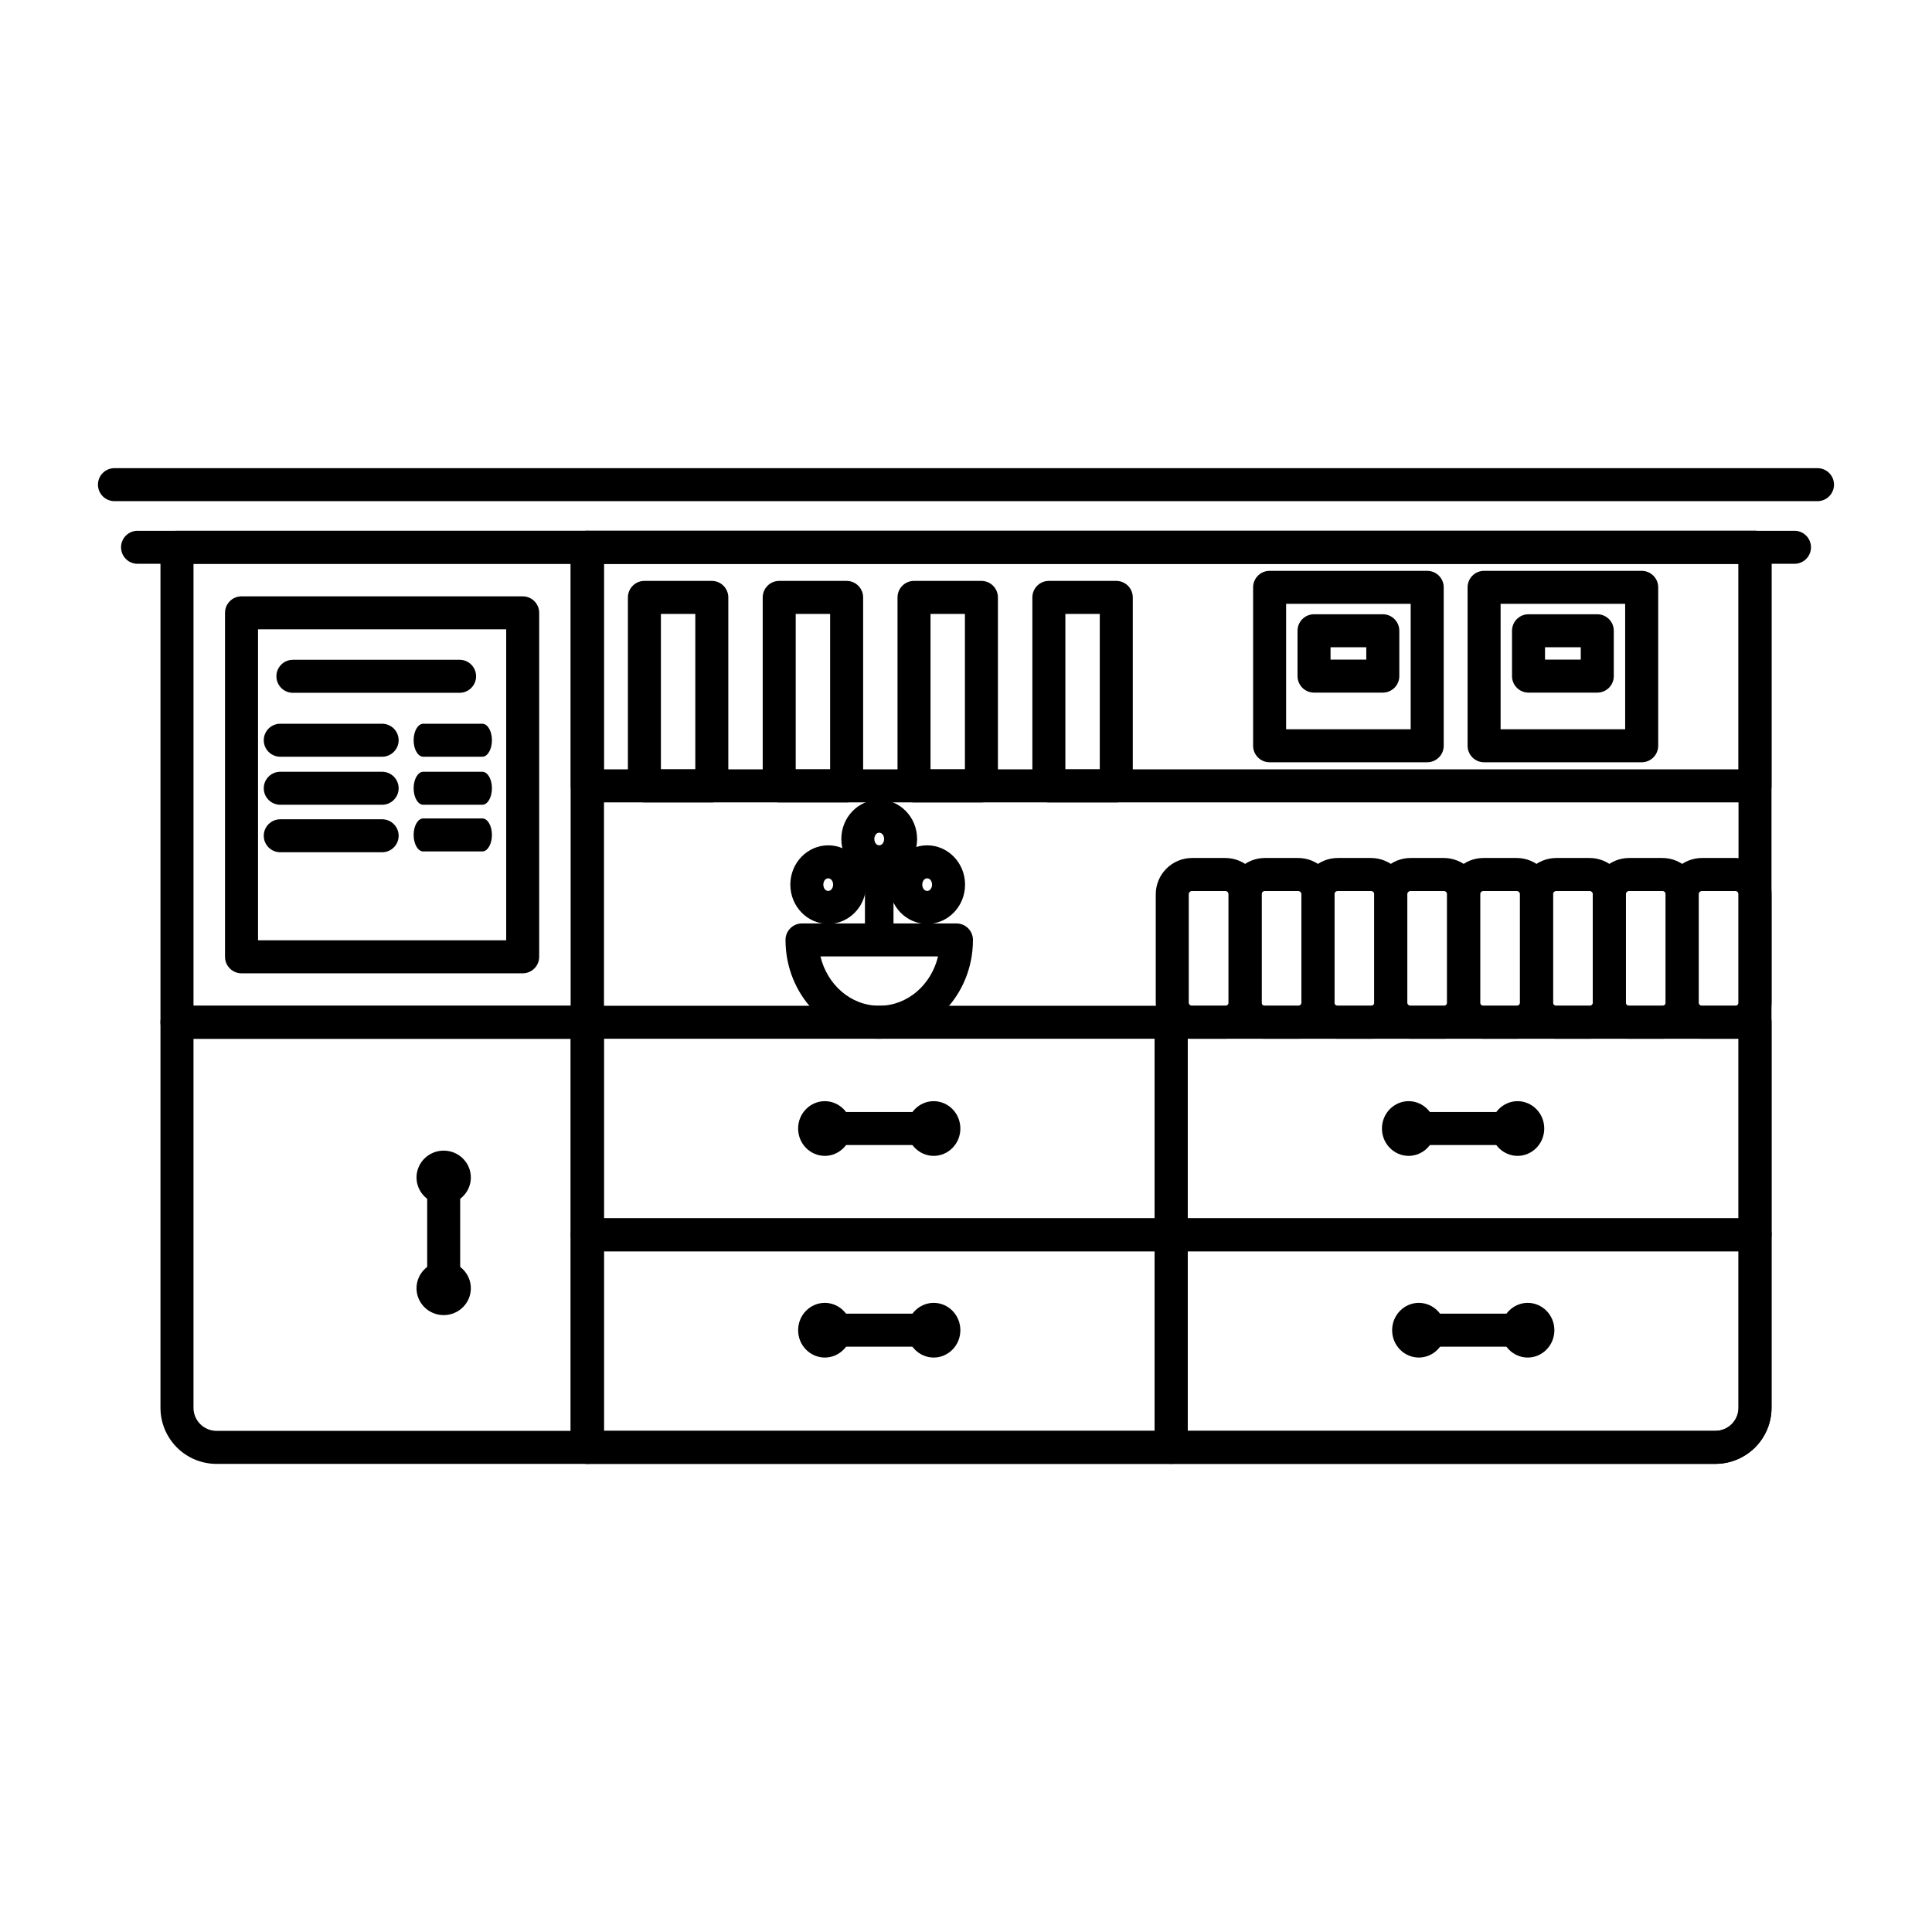 <?xml version="1.0" encoding="UTF-8"?>
<!-- The Best Svg Icon site in the world: iconSvg.co, Visit us! https://iconsvg.co -->
<svg fill="#000000" width="800px" height="800px" version="1.1" viewBox="144 144 512 512" xmlns="http://www.w3.org/2000/svg">
 <g fill-rule="evenodd">
  <path d="m458.74 414.91c0-2.418-1.961-4.375-4.379-4.375h-154.73c-2.414 0-4.371 1.957-4.371 4.375v56.324c0 2.414 1.957 4.375 4.371 4.375h154.73c2.418 0 4.379-1.961 4.379-4.375zm-154.73 4.371v47.582h145.98v-47.582z"/>
  <path d="m613.48 471.24c0-2.418-1.965-4.375-4.379-4.375h-154.73c-2.418 0-4.375 1.957-4.375 4.375v56.324c0 2.414 1.957 4.375 4.375 4.375h144.23c8.215-0.008 14.875-6.664 14.875-14.871v-45.828zm-8.754 4.367h-145.98v47.582h139.86c3.383 0 6.121-2.742 6.121-6.121z"/>
  <path d="m613.47 289.04c0-2.418-1.957-4.375-4.371-4.375h-309.46c-2.414 0-4.371 1.957-4.371 4.375v238.52c0 2.41 1.957 4.375 4.371 4.375h298.96c3.941 0 7.727-1.574 10.516-4.356 2.785-2.793 4.352-6.574 4.352-10.52v-228.02zm-8.746 4.367h-300.71v229.78h294.59c1.621 0 3.18-0.648 4.332-1.793 1.145-1.148 1.789-2.707 1.789-4.332z"/>
  <path d="m613.47 289.04c0-2.418-1.957-4.375-4.371-4.375h-309.46c-2.414 0-4.371 1.957-4.371 4.375v63.223c0 2.414 1.957 4.367 4.371 4.367h309.46c2.414 0 4.371-1.953 4.371-4.367zm-309.46 4.367v54.48h300.71v-54.48z"/>
  <path d="m304.02 289.04c0-2.418-1.957-4.375-4.371-4.375h-108.75c-2.41 0-4.371 1.957-4.371 4.375v125.87c0 2.414 1.961 4.371 4.371 4.371h108.75c2.414 0 4.371-1.957 4.371-4.371zm-108.74 4.367v117.13h100v-117.13z"/>
  <path d="m304.02 414.92c0-2.414-1.957-4.375-4.371-4.375h-108.75c-2.41 0-4.371 1.961-4.371 4.375v102.16c0 3.945 1.566 7.727 4.356 10.516 2.789 2.789 6.57 4.352 10.512 4.352h98.254c2.414 0 4.371-1.961 4.371-4.371zm-8.742 108.28v-103.91h-100v97.785c0 1.621 0.641 3.18 1.789 4.328 1.148 1.145 2.711 1.793 4.328 1.793z"/>
  <path d="m180.45 293.41h439.11c2.41 0 4.371-1.957 4.371-4.375 0-2.414-1.961-4.371-4.371-4.371h-439.11c-2.414 0-4.371 1.957-4.371 4.371 0 2.418 1.957 4.375 4.371 4.375z"/>
  <path d="m174.33 276.81h451.33c2.41 0 4.371-1.957 4.371-4.375 0-2.41-1.961-4.367-4.371-4.367h-451.33c-2.414 0-4.371 1.957-4.371 4.367 0 2.418 1.957 4.375 4.371 4.375z"/>
  <path d="m458.74 471.24c0-2.418-1.961-4.375-4.379-4.375h-154.73c-2.414 0-4.371 1.957-4.371 4.375v56.324c0 2.414 1.957 4.375 4.371 4.375h154.73c2.418 0 4.379-1.961 4.379-4.375zm-154.73 4.367v47.582h145.98v-47.582z"/>
  <path d="m613.48 414.91c0-2.418-1.965-4.375-4.379-4.375h-154.73c-2.418 0-4.375 1.957-4.375 4.375v56.324c0 2.414 1.957 4.375 4.375 4.375h154.73c2.414 0 4.379-1.961 4.379-4.375zm-154.73 4.371v47.582h145.98v-47.582z"/>
  <path d="m526.6 299.65c0-2.418-1.965-4.371-4.379-4.371h-41.758c-2.418 0-4.375 1.953-4.375 4.371v41.984c0 2.418 1.957 4.375 4.375 4.375h41.758c2.414 0 4.379-1.957 4.379-4.375zm-41.766 4.371v33.242h33.012v-33.242z"/>
  <path d="m583.44 299.65c0-2.418-1.965-4.371-4.379-4.371h-41.758c-2.418 0-4.375 1.953-4.375 4.371v41.984c0 2.418 1.957 4.375 4.375 4.375h41.758c2.414 0 4.379-1.957 4.379-4.375zm-41.766 4.371v33.242h33.012v-33.242z"/>
  <path d="m362.57 447.45h28.859c2.414 0 4.371-1.965 4.371-4.375 0-2.414-1.957-4.375-4.371-4.375h-28.859c-2.418 0-4.375 1.961-4.375 4.375 0 2.41 1.957 4.375 4.375 4.375z"/>
  <path d="m517.3 447.45h28.859c2.418 0 4.375-1.965 4.375-4.375 0-2.414-1.957-4.375-4.375-4.375h-28.859c-2.414 0-4.371 1.961-4.371 4.375 0 2.41 1.957 4.375 4.371 4.375z"/>
  <path d="m520 500.89h28.859c2.418 0 4.375-1.961 4.375-4.375 0-2.41-1.957-4.375-4.375-4.375h-28.859c-2.414 0-4.371 1.965-4.371 4.375 0 2.414 1.957 4.375 4.371 4.375z"/>
  <path d="m362.57 500.89h28.859c2.414 0 4.371-1.961 4.371-4.375 0-2.41-1.957-4.375-4.371-4.375h-28.859c-2.418 0-4.375 1.965-4.375 4.375 0 2.414 1.957 4.375 4.375 4.375z"/>
  <path d="m355.51 443.07c0 4.074 3.25 7.25 7.07 7.25 3.824 0 7.07-3.176 7.07-7.25 0-4.074-3.246-7.25-7.07-7.25-3.82 0-7.07 3.176-7.07 7.25zm8.75 0c0 0.902-0.828 1.496-1.68 1.496-0.848 0-1.676-0.594-1.676-1.496 0-0.902 0.828-1.496 1.676-1.496 0.852 0 1.68 0.594 1.68 1.496z"/>
  <path d="m510.23 443.07c0 4.074 3.25 7.25 7.07 7.25 3.824 0 7.07-3.176 7.07-7.25 0-4.074-3.246-7.25-7.07-7.25-3.82 0-7.07 3.176-7.07 7.25zm8.75 0c0 0.902-0.828 1.496-1.68 1.496-0.848 0-1.676-0.594-1.676-1.496 0-0.902 0.828-1.496 1.676-1.496 0.852 0 1.68 0.594 1.68 1.496z"/>
  <path d="m512.93 496.52c0 4.07 3.246 7.246 7.07 7.246 3.824 0 7.066-3.176 7.066-7.246 0-4.074-3.242-7.25-7.066-7.25-3.824 0-7.07 3.176-7.07 7.25zm8.746 0c0 0.902-0.824 1.496-1.676 1.496-0.848 0-1.676-0.594-1.676-1.496 0-0.906 0.828-1.5 1.676-1.5 0.852 0 1.676 0.594 1.676 1.5z"/>
  <path d="m355.51 496.52c0 4.07 3.25 7.246 7.07 7.246 3.824 0 7.07-3.176 7.07-7.246 0-4.074-3.246-7.25-7.07-7.25-3.82 0-7.07 3.176-7.07 7.25zm8.75 0c0 0.902-0.828 1.496-1.68 1.496-0.848 0-1.676-0.594-1.676-1.496 0-0.906 0.828-1.5 1.676-1.5 0.852 0 1.68 0.594 1.68 1.5z"/>
  <path d="m384.37 443.07c0 4.074 3.246 7.25 7.07 7.25s7.066-3.176 7.066-7.25c0-4.074-3.242-7.25-7.066-7.25s-7.07 3.176-7.07 7.25zm8.746 0c0 0.902-0.824 1.496-1.676 1.496-0.848 0-1.676-0.594-1.676-1.496 0-0.902 0.828-1.496 1.676-1.496 0.852 0 1.676 0.594 1.676 1.496z"/>
  <path d="m257.21 456.04v29.359c0 2.414 1.953 4.371 4.371 4.371 2.41 0 4.371-1.957 4.371-4.371v-29.359c0-2.414-1.961-4.371-4.371-4.371-2.418 0-4.371 1.957-4.371 4.371z"/>
  <path d="m261.58 448.93c-4.012 0-7.199 3.223-7.199 7.113s3.188 7.113 7.199 7.113c4.008 0 7.199-3.223 7.199-7.113s-3.191-7.113-7.199-7.113zm0 8.746c-0.895 0-1.547-0.766-1.547-1.633 0-0.863 0.652-1.625 1.547-1.625 0.887 0 1.547 0.762 1.547 1.625 0 0.867-0.66 1.633-1.547 1.633z"/>
  <path d="m261.58 478.29c-4.012 0-7.199 3.223-7.199 7.113 0 3.894 3.188 7.117 7.199 7.117 4.008 0 7.199-3.223 7.199-7.117 0-3.891-3.191-7.113-7.199-7.113zm0 8.746c-0.895 0-1.547-0.766-1.547-1.633 0-0.859 0.652-1.625 1.547-1.625 0.887 0 1.547 0.766 1.547 1.625 0 0.867-0.66 1.633-1.547 1.633z"/>
  <path d="m539.1 443.07c0 4.074 3.25 7.25 7.07 7.25 3.828 0 7.07-3.176 7.07-7.25 0-4.074-3.242-7.25-7.07-7.25-3.82 0-7.07 3.176-7.07 7.25zm8.75 0c0 0.902-0.828 1.496-1.68 1.496-0.848 0-1.672-0.594-1.672-1.496 0-0.902 0.824-1.496 1.672-1.496 0.852 0 1.68 0.594 1.68 1.496z"/>
  <path d="m541.79 496.52c0 4.07 3.246 7.246 7.066 7.246 3.828 0 7.07-3.176 7.07-7.246 0-4.074-3.242-7.25-7.07-7.25-3.82 0-7.066 3.176-7.066 7.25zm8.746 0c0 0.902-0.824 1.496-1.68 1.496-0.844 0-1.672-0.594-1.672-1.496 0-0.906 0.828-1.5 1.672-1.5 0.855 0 1.68 0.594 1.68 1.5z"/>
  <path d="m384.37 496.52c0 4.07 3.246 7.246 7.07 7.246s7.066-3.176 7.066-7.246c0-4.074-3.242-7.25-7.066-7.25s-7.07 3.176-7.07 7.25zm8.746 0c0 0.902-0.824 1.496-1.676 1.496-0.848 0-1.676-0.594-1.676-1.496 0-0.906 0.828-1.5 1.676-1.5 0.852 0 1.676 0.594 1.676 1.5z"/>
  <path d="m397.47 388.72h-40.926c-2.414 0-4.375 1.957-4.375 4.375 0 14.527 11.207 26.188 24.836 26.188 13.578 0 24.75-11.57 24.836-26.023 0-0.012 0.004-0.152 0.004-0.152 0-1.164-0.461-2.277-1.277-3.102-0.82-0.824-1.938-1.285-3.098-1.285zm-4.883 8.746h-31.156c1.781 7.473 8.031 13.07 15.574 13.07 7.551 0 13.801-5.602 15.582-13.07z"/>
  <path d="m380.16 374.91v12.938c0 1.742-1.414 3.16-3.156 3.16-1.746 0-3.16-1.418-3.16-3.16v-14.293c0-0.863 0.355-1.691 0.98-2.289l3.352-3.184c1.262-1.199 3.262-1.152 4.461 0.109 1.203 1.266 1.152 3.266-0.109 4.465z"/>
  <path d="m373.22 380.26-6.59-2.566c-1.941-0.758-2.906-2.953-2.148-4.898s2.953-2.91 4.898-2.152l8.996 3.508c1.453 0.566 2.41 1.965 2.41 3.523v12.836c0 2.086-1.695 3.781-3.781 3.781-2.09 0-3.785-1.695-3.785-3.781z"/>
  <path d="m363.49 368.02c-5.465 0-10.043 4.59-10.043 10.414 0 5.824 4.578 10.418 10.043 10.418 5.461 0 10.039-4.594 10.039-10.418 0-5.824-4.578-10.414-10.039-10.414zm0 8.746c0.797 0 1.293 0.82 1.293 1.668 0 0.852-0.496 1.672-1.293 1.672-0.801 0-1.297-0.82-1.297-1.672 0-0.848 0.496-1.668 1.297-1.668z"/>
  <path d="m377 355.93c-5.461 0-10.039 4.59-10.039 10.414s4.578 10.418 10.039 10.418c5.465 0 10.043-4.594 10.043-10.418s-4.578-10.414-10.043-10.414zm0 8.746c0.801 0 1.297 0.82 1.297 1.668 0 0.852-0.496 1.672-1.297 1.672-0.797 0-1.293-0.82-1.293-1.672 0-0.848 0.496-1.668 1.293-1.668z"/>
  <path d="m389.71 368.02c-5.465 0-10.043 4.59-10.043 10.414 0 5.824 4.578 10.418 10.043 10.418 5.461 0 10.039-4.594 10.039-10.418 0-5.824-4.578-10.414-10.039-10.414zm0 8.746c0.797 0 1.293 0.82 1.293 1.668 0 0.852-0.496 1.672-1.293 1.672-0.801 0-1.297-0.82-1.297-1.672 0-0.848 0.496-1.668 1.297-1.668z"/>
  <path d="m478.34 381c0-2.551-1.016-4.996-2.82-6.805-1.809-1.805-4.254-2.82-6.809-2.82h-8.805c-2.551 0-5 1.016-6.801 2.82-1.809 1.809-2.82 4.254-2.82 6.805v28.664c0 2.555 1.012 5 2.82 6.805 1.801 1.805 4.25 2.816 6.801 2.816h8.805c2.555 0 5-1.012 6.809-2.816 1.805-1.805 2.82-4.25 2.82-6.805zm-8.75 0v28.664c0 0.234-0.09 0.457-0.258 0.617-0.164 0.164-0.387 0.258-0.621 0.258h-8.805c-0.234 0-0.457-0.094-0.621-0.258-0.16-0.16-0.254-0.383-0.254-0.617v-28.664c0-0.234 0.094-0.453 0.254-0.617 0.164-0.164 0.387-0.254 0.621-0.254h8.805c0.234 0 0.457 0.09 0.621 0.254 0.168 0.164 0.258 0.383 0.258 0.617z"/>
  <path d="m555.56 381c0-2.551-1.016-4.996-2.82-6.805-1.809-1.805-4.254-2.82-6.809-2.82h-8.805c-2.551 0-5 1.016-6.801 2.82-1.809 1.809-2.82 4.254-2.82 6.805v28.664c0 2.555 1.012 5 2.82 6.805 1.801 1.805 4.25 2.816 6.801 2.816h8.805c2.555 0 5-1.012 6.809-2.816 1.805-1.805 2.82-4.25 2.82-6.805zm-8.75 0v28.664c0 0.234-0.09 0.457-0.258 0.617-0.164 0.164-0.387 0.258-0.621 0.258h-8.805c-0.234 0-0.457-0.094-0.621-0.258-0.16-0.16-0.254-0.383-0.254-0.617v-28.664c0-0.234 0.094-0.453 0.254-0.617 0.164-0.164 0.387-0.254 0.621-0.254h8.805c0.234 0 0.457 0.09 0.621 0.254 0.168 0.164 0.258 0.383 0.258 0.617z"/>
  <path d="m497.64 381c0-2.551-1.012-4.996-2.82-6.805-1.805-1.805-4.25-2.82-6.805-2.82h-8.809c-2.547 0-5 1.016-6.801 2.82-1.805 1.809-2.82 4.254-2.82 6.805v28.664c0 2.555 1.016 5 2.82 6.805 1.801 1.805 4.254 2.816 6.801 2.816h8.809c2.555 0 5-1.012 6.805-2.816 1.809-1.805 2.82-4.25 2.82-6.805zm-8.746 0v28.664c0 0.234-0.094 0.457-0.262 0.617-0.16 0.164-0.383 0.258-0.617 0.258h-8.809c-0.23 0-0.453-0.094-0.617-0.258-0.164-0.16-0.254-0.383-0.254-0.617v-28.664c0-0.234 0.09-0.453 0.254-0.617 0.164-0.164 0.387-0.254 0.617-0.254h8.809c0.234 0 0.457 0.09 0.617 0.254 0.168 0.164 0.262 0.383 0.262 0.617z"/>
  <path d="m574.87 381c0-2.551-1.016-4.996-2.82-6.805-1.805-1.805-4.25-2.82-6.805-2.82h-8.809c-2.551 0-5 1.016-6.801 2.82-1.805 1.809-2.82 4.254-2.82 6.805v28.664c0 2.555 1.016 5 2.82 6.805 1.801 1.805 4.25 2.816 6.801 2.816h8.809c2.555 0 5-1.012 6.805-2.816s2.82-4.25 2.82-6.805zm-8.746 0v28.664c0 0.234-0.094 0.457-0.262 0.617-0.164 0.164-0.387 0.258-0.617 0.258h-8.809c-0.234 0-0.457-0.094-0.617-0.258-0.164-0.16-0.258-0.383-0.258-0.617v-28.664c0-0.234 0.094-0.453 0.258-0.617 0.16-0.164 0.383-0.254 0.617-0.254h8.809c0.23 0 0.453 0.09 0.617 0.254 0.168 0.164 0.262 0.383 0.262 0.617z"/>
  <path d="m536.25 381c0-2.551-1.012-4.996-2.816-6.805-1.809-1.805-4.254-2.82-6.809-2.82h-8.809c-2.547 0-5 1.016-6.801 2.82-1.805 1.809-2.82 4.254-2.82 6.805v28.664c0 2.555 1.016 5 2.82 6.805 1.801 1.805 4.254 2.816 6.801 2.816h8.809c2.555 0 5-1.012 6.809-2.816 1.805-1.805 2.816-4.25 2.816-6.805zm-8.746 0v28.664c0 0.234-0.094 0.457-0.262 0.617-0.16 0.164-0.383 0.258-0.617 0.258h-8.809c-0.23 0-0.453-0.094-0.617-0.258-0.164-0.16-0.254-0.383-0.254-0.617v-28.664c0-0.234 0.09-0.453 0.254-0.617 0.164-0.164 0.387-0.254 0.617-0.254h8.809c0.234 0 0.457 0.09 0.617 0.254 0.168 0.164 0.262 0.383 0.262 0.617z"/>
  <path d="m613.48 381c0-2.551-1.016-4.996-2.82-6.805-1.809-1.805-4.254-2.82-6.809-2.82h-8.805c-2.551 0-5.004 1.016-6.801 2.82-1.809 1.809-2.82 4.254-2.82 6.805v28.664c0 2.555 1.012 5 2.82 6.805 1.797 1.805 4.25 2.816 6.801 2.816h8.805c2.555 0 5-1.012 6.809-2.816 1.805-1.805 2.82-4.25 2.82-6.805zm-8.75 0v28.664c0 0.234-0.09 0.457-0.258 0.617-0.164 0.164-0.387 0.258-0.621 0.258h-8.805c-0.234 0-0.457-0.094-0.621-0.258-0.16-0.16-0.254-0.383-0.254-0.617v-28.664c0-0.234 0.094-0.453 0.254-0.617 0.164-0.164 0.387-0.254 0.621-0.254h8.805c0.234 0 0.457 0.09 0.621 0.254 0.168 0.164 0.258 0.383 0.258 0.617z"/>
  <path d="m516.95 381c0-2.551-1.016-4.996-2.82-6.805-1.809-1.805-4.254-2.82-6.809-2.82h-8.805c-2.551 0-5 1.016-6.801 2.82-1.809 1.809-2.82 4.254-2.82 6.805v28.664c0 2.555 1.012 5 2.82 6.805 1.801 1.805 4.25 2.816 6.801 2.816h8.805c2.555 0 5-1.012 6.809-2.816 1.805-1.805 2.82-4.25 2.82-6.805zm-8.75 0v28.664c0 0.234-0.09 0.457-0.258 0.617-0.164 0.164-0.387 0.258-0.621 0.258h-8.805c-0.234 0-0.457-0.094-0.621-0.258-0.16-0.16-0.254-0.383-0.254-0.617v-28.664c0-0.234 0.094-0.453 0.254-0.617 0.164-0.164 0.387-0.254 0.621-0.254h8.805c0.234 0 0.457 0.09 0.621 0.254 0.168 0.164 0.258 0.383 0.258 0.617z"/>
  <path d="m594.17 381c0-2.551-1.012-4.996-2.82-6.805-1.805-1.805-4.25-2.82-6.805-2.82h-8.809c-2.547 0-5 1.016-6.801 2.82-1.805 1.809-2.82 4.254-2.82 6.805v28.664c0 2.555 1.016 5 2.82 6.805 1.801 1.805 4.254 2.816 6.801 2.816h8.809c2.555 0 5-1.012 6.805-2.816 1.809-1.805 2.82-4.25 2.82-6.805zm-8.746 0v28.664c0 0.234-0.094 0.457-0.262 0.617-0.16 0.164-0.383 0.258-0.617 0.258h-8.809c-0.23 0-0.453-0.094-0.617-0.258-0.164-0.16-0.254-0.383-0.254-0.617v-28.664c0-0.234 0.09-0.453 0.254-0.617 0.164-0.164 0.387-0.254 0.617-0.254h8.809c0.234 0 0.457 0.09 0.617 0.254 0.168 0.164 0.262 0.383 0.262 0.617z"/>
  <path d="m337.01 302.33c0-2.422-1.961-4.383-4.375-4.383h-17.863c-2.414 0-4.371 1.961-4.371 4.383v49.938c0 2.41 1.957 4.371 4.371 4.371h17.863c2.414 0 4.375-1.961 4.375-4.371zm-17.863 4.367v41.199h9.117v-41.199z"/>
  <path d="m372.74 302.33c0-2.422-1.961-4.383-4.375-4.383h-17.867c-2.414 0-4.371 1.961-4.371 4.383v49.938c0 2.41 1.957 4.371 4.371 4.371h17.867c2.414 0 4.375-1.961 4.375-4.371zm-17.867 4.367v41.199h9.121v-41.199z"/>
  <path d="m408.46 302.33c0-2.422-1.961-4.383-4.375-4.383h-17.867c-2.41 0-4.367 1.961-4.367 4.383v49.938c0 2.41 1.957 4.371 4.367 4.371h17.867c2.414 0 4.375-1.961 4.375-4.371zm-17.863 4.367v41.199h9.117v-41.199z"/>
  <path d="m444.2 302.33c0-2.422-1.961-4.383-4.375-4.383h-17.867c-2.414 0-4.371 1.961-4.371 4.383v49.938c0 2.41 1.957 4.371 4.371 4.371h17.867c2.414 0 4.375-1.961 4.375-4.371zm-17.867 4.367v41.199h9.121v-41.199z"/>
  <path d="m514.83 311.16c0-2.418-1.957-4.375-4.375-4.375h-18.219c-2.418 0-4.375 1.957-4.375 4.375v12.016c0 2.418 1.957 4.375 4.375 4.375h18.219c2.418 0 4.375-1.957 4.375-4.375zm-18.223 4.371v3.273h9.473v-3.273z"/>
  <path d="m571.67 311.16c0-2.418-1.957-4.375-4.375-4.375h-18.219c-2.418 0-4.375 1.957-4.375 4.375v12.016c0 2.418 1.957 4.375 4.375 4.375h18.219c2.418 0 4.375-1.957 4.375-4.375zm-18.223 4.371v3.273h9.473v-3.273z"/>
  <path d="m286.89 306.41c0-2.422-1.953-4.375-4.375-4.375h-74.508c-2.41 0-4.375 1.953-4.375 4.375v91.152c0 2.41 1.965 4.375 4.375 4.375h74.508c2.422 0 4.375-1.965 4.375-4.375zm-74.508 4.371v82.41h65.766v-82.41z"/>
  <path d="m221.62 327.6h44.172c2.418 0 4.375-1.965 4.375-4.379s-1.957-4.371-4.375-4.371h-44.172c-2.414 0-4.371 1.957-4.371 4.371s1.957 4.379 4.371 4.379z"/>
  <path d="m218.28 344.54h26.988c2.41 0 4.375-1.957 4.375-4.371s-1.965-4.371-4.375-4.371h-26.988c-2.414 0-4.379 1.957-4.379 4.371s1.965 4.371 4.379 4.371z"/>
  <path d="m256.16 344.54h15.668c1.398 0 2.539-1.957 2.539-4.371s-1.141-4.371-2.539-4.371h-15.668c-1.402 0-2.543 1.957-2.543 4.371s1.141 4.371 2.543 4.371z"/>
  <path d="m256.16 357.27h15.668c1.398 0 2.539-1.957 2.539-4.371 0-2.414-1.141-4.371-2.539-4.371h-15.668c-1.402 0-2.543 1.957-2.543 4.371 0 2.414 1.141 4.371 2.543 4.371z"/>
  <path d="m256.16 369.64h15.668c1.398 0 2.539-1.961 2.539-4.375 0-2.414-1.141-4.371-2.539-4.371h-15.668c-1.402 0-2.543 1.957-2.543 4.371 0 2.414 1.141 4.375 2.543 4.375z"/>
  <path d="m218.28 357.27h26.988c2.41 0 4.375-1.957 4.375-4.371 0-2.414-1.965-4.371-4.375-4.371h-26.988c-2.414 0-4.379 1.957-4.379 4.371 0 2.414 1.965 4.371 4.379 4.371z"/>
  <path d="m218.28 369.86h26.988c2.41 0 4.375-1.957 4.375-4.371s-1.965-4.371-4.375-4.371h-26.988c-2.414 0-4.379 1.957-4.379 4.371s1.965 4.371 4.379 4.371z"/>
 </g>
</svg>